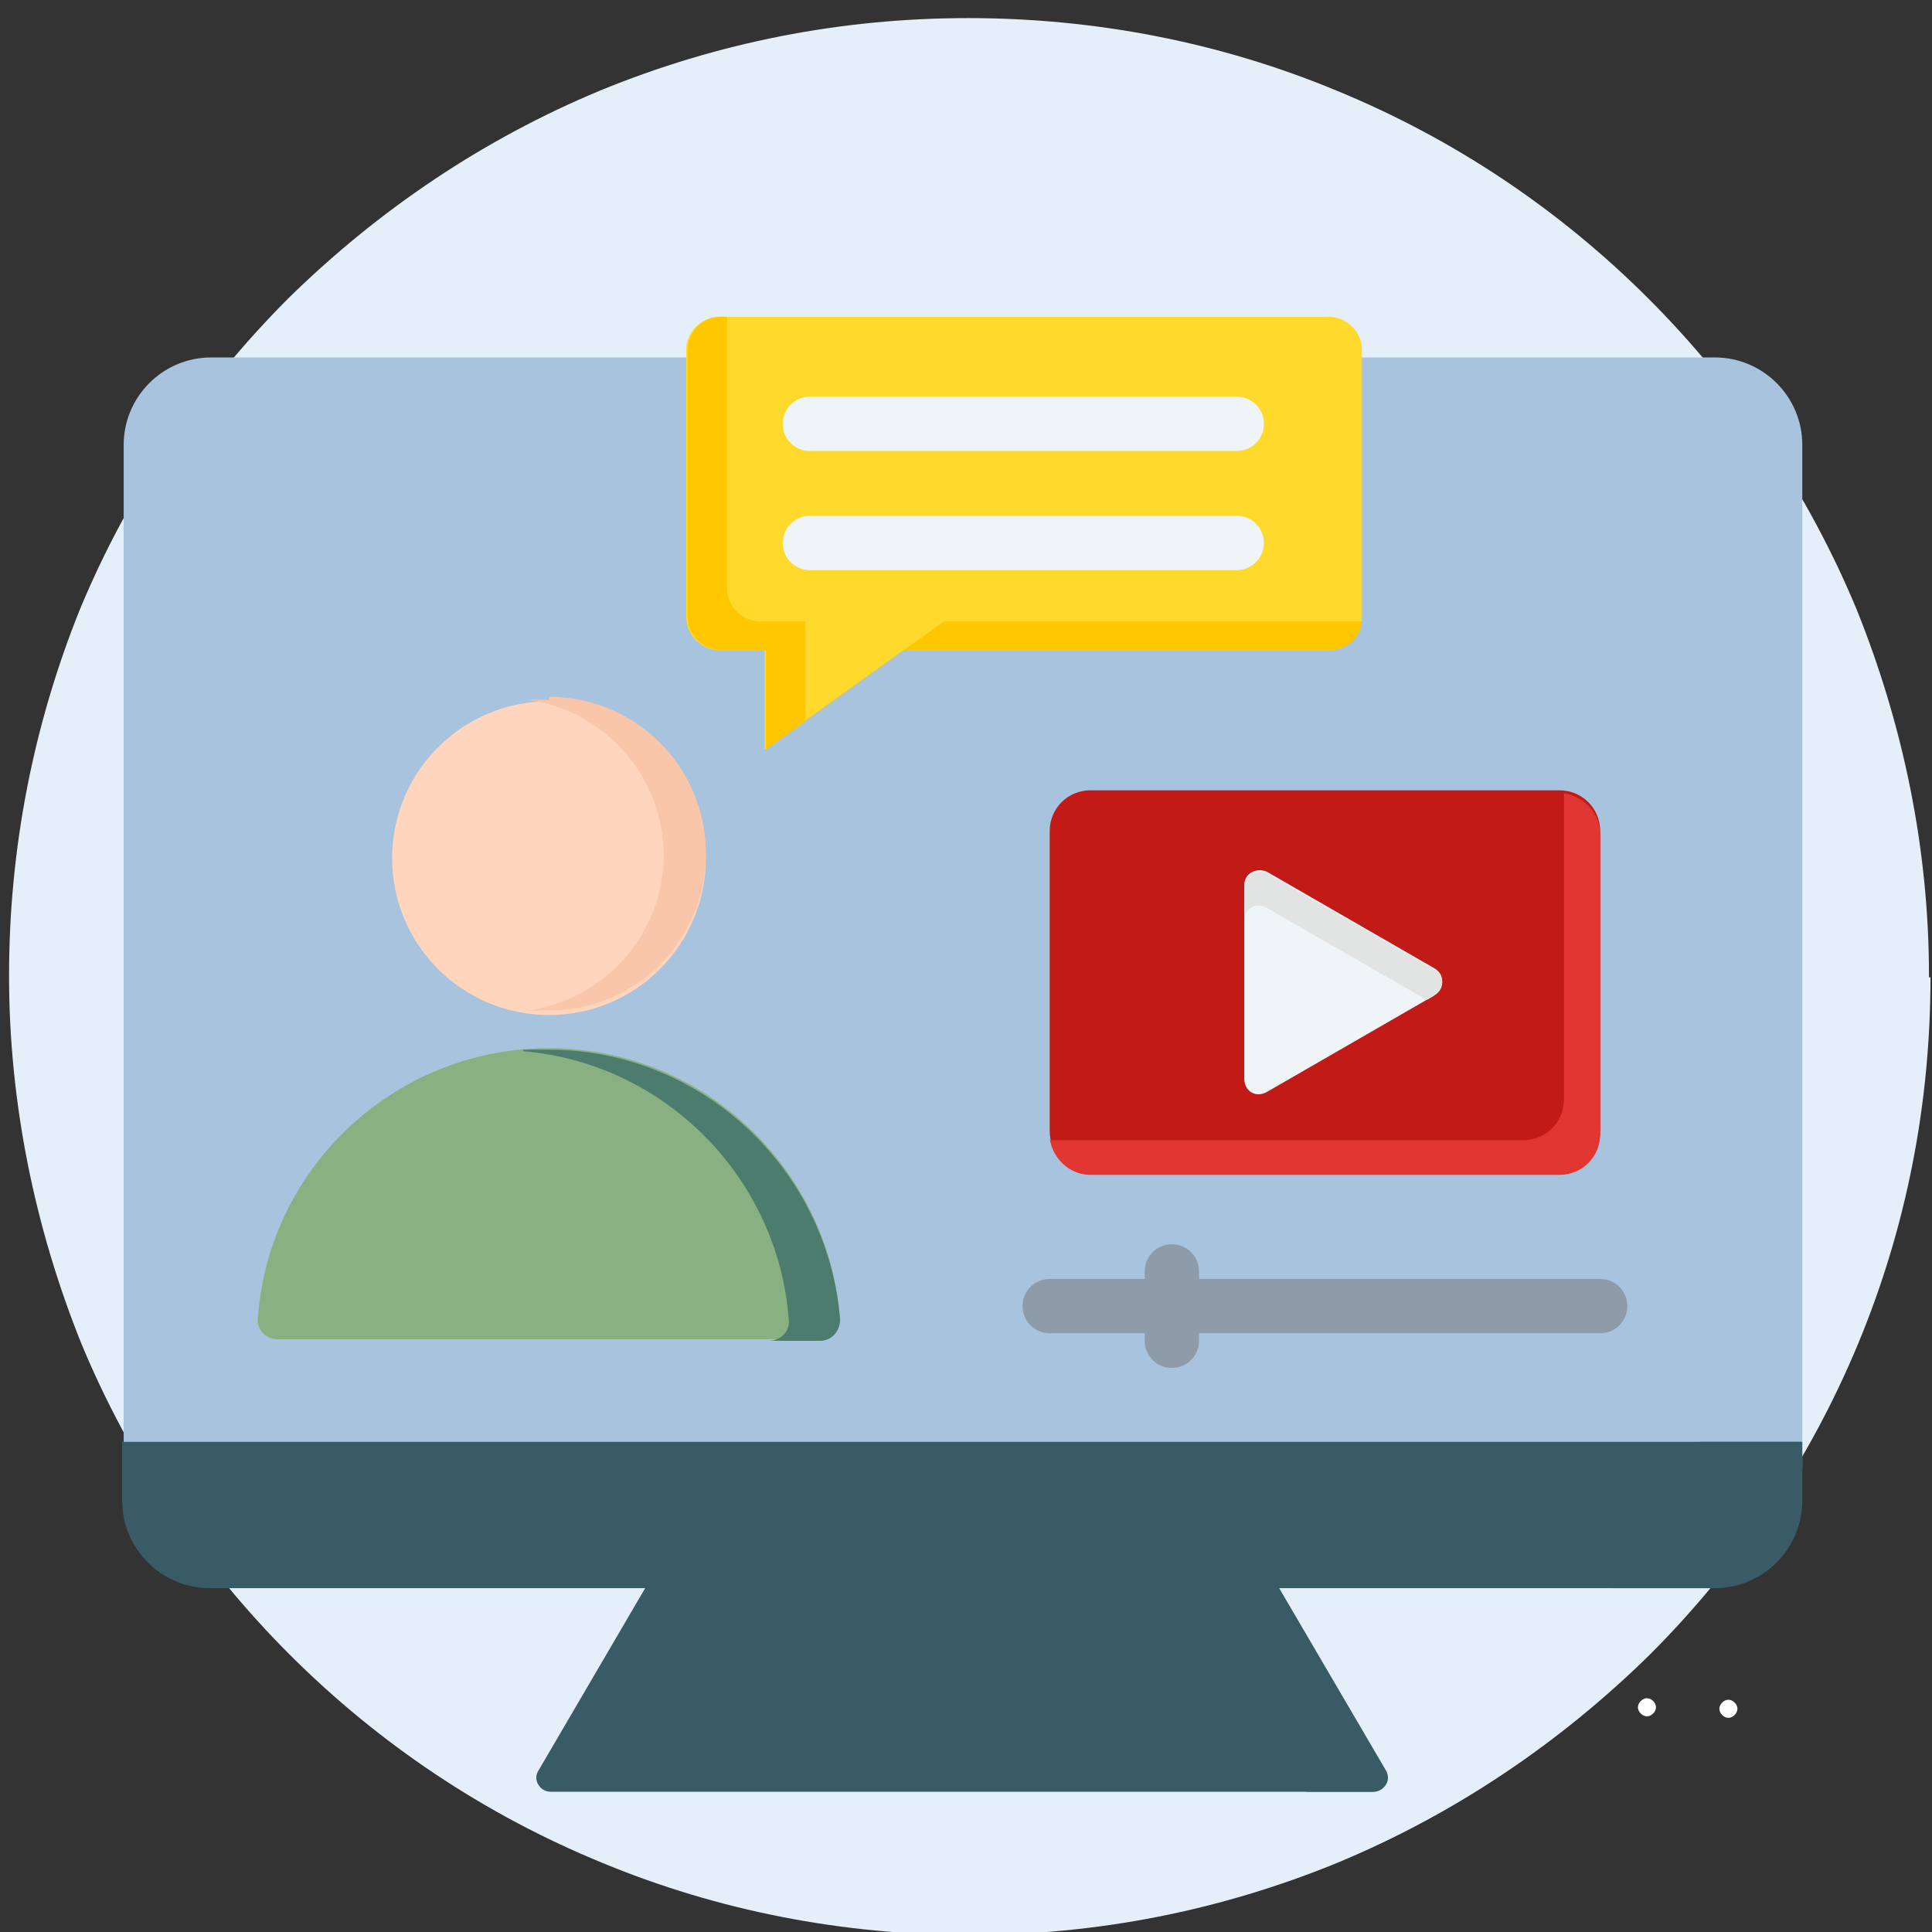 <?xml version="1.0" encoding="UTF-8"?>
<svg id="Layer_1" xmlns="http://www.w3.org/2000/svg" width="45.2mm" height="45.2mm" version="1.1" xmlns:xlink="http://www.w3.org/1999/xlink" viewBox="0 0 128.1 128.1">
  <rect x="0" y="0" width="128.1" height="128.1" fill="#333333" stroke="none"/>
  <!-- Generator: Adobe Illustrator 29.2.1, SVG Export Plug-In . SVG Version: 2.1.0 Build 116)  -->
  <defs>
    <style>
      .st0 {
        fill: #eff4f7;
      }

      .st0, .st1, .st2, .st3, .st4, .st5, .st6, .st7, .st8, .st9, .st10, .st11 {
        fill-rule: evenodd;
      }

      .st1 {
        fill: #4c7c6e;
      }

      .st2 {
        fill: #f9c6aa;
      }

      .st3 {
        fill: #e2e3e3;
      }

      .st12 {
        fill: #fff;
      }

      .st4 {
        fill: #a8c3dd;
      }

      .st5 {
        fill: #8d9ca8;
      }

      .st6 {
        fill: #ffc700;
      }

      .st13 {
        fill: #ffd6bd;
      }

      .st14 {
        fill: #e4effa;
      }

      .st7 {
        fill: #e13632;
      }

      .st8 {
        fill: #89b081;
      }

      .st9 {
        fill: #385b66;
      }

      .st10 {
        fill: #c21b17;
      }

      .st11 {
        fill: #ffda2d;
      }
    </style>
  </defs>
  <path id="Path" class="st14" d="M127.9,64.7h0c0-8.4-1.7-16.6-4.8-24.3-3.2-7.7-7.9-14.7-13.8-20.6s-12.9-10.6-20.7-13.8c-7.7-3.2-16-4.8-24.4-4.8s-16.6,1.6-24.4,4.8c-7.7,3.2-14.7,7.9-20.7,13.8-5.9,5.9-10.6,12.9-13.8,20.6-3.1,7.7-4.7,15.9-4.7,24.3h0c0,8.4,1.7,16.7,4.8,24.4,3.2,7.7,7.9,14.7,13.8,20.6,5.9,5.9,12.9,10.6,20.7,13.8,7.7,3.2,16,4.8,24.4,4.8s16.6-1.6,24.4-4.8c7.7-3.2,14.7-7.9,20.7-13.8,5.9-5.9,10.6-12.9,13.8-20.6,3.2-7.7,4.8-15.9,4.8-24.3h-.1Z"/>
  <path id="Path9" class="st12" d="M109.2,113.8c.3,0,.6-.3.6-.6s-.3-.6-.6-.6-.6.3-.6.6.3.6.6.6Z"/>
  <path id="Path10" class="st12" d="M114.6,113.9c.3,0,.6-.3.6-.6s-.3-.6-.6-.6-.6.3-.6.6.3.6.6.6Z"/>
  <path class="st9" d="M83,102.2l-38.7.5-8.6,14.7c-.4.6.1,1.4.8,1.4h54.6c.6,0,1.2-.7.8-1.4l-8.9-15.2Z"/>
  <path class="st9" d="M83,102.2h-4.5c0,0,8.8,15.2,8.8,15.2.4.6-.1,1.4-.8,1.4h4.5c.6,0,1.2-.7.8-1.4l-8.9-15.2Z"/>
  <path class="st4" d="M113.7,23.7c3.2,0,5.8,2.6,5.8,5.8v67.7c0,3.2-2.6,5.8-5.8,5.8H14c-3.2,0-5.8-2.6-5.8-5.8V29.5c0-3.2,2.6-5.8,5.8-5.8h99.7Z"/>
  <path class="st9" d="M119.5,95.6H8.1v3.9c0,3.2,2.6,5.8,5.8,5.8h99.7c3.2,0,5.8-2.6,5.8-5.8v-3.9Z"/>
  <path class="st9" d="M119.5,95.6h-6.8v3.9c0,3.2-2.6,5.8-5.8,5.8h6.8c3.2,0,5.8-2.6,5.8-5.8v-3.9Z"/>
  <g>
    <path class="st5" d="M79.5,88.9c0,1-.8,1.8-1.8,1.8s-1.8-.8-1.8-1.8v-.5h-6.3c-1,0-1.8-.8-1.8-1.8s.8-1.8,1.8-1.8h6.3v-.5c0-1,.8-1.8,1.8-1.8s1.8.8,1.8,1.8v.5h26.6c1,0,1.8.8,1.8,1.8s-.8,1.8-1.8,1.8h-26.6v.5Z"/>
    <path class="st10" d="M103.4,52.4h-31.1c-1.5,0-2.7,1.2-2.7,2.7v19.9c0,1.5,1.2,2.7,2.7,2.7h31.1c1.5,0,2.7-1.2,2.7-2.7v-19.9c0-1.5-1.2-2.7-2.7-2.7h0Z"/>
    <path class="st7" d="M69.6,75.5c.2,1.3,1.3,2.4,2.7,2.4h31.1c1.5,0,2.7-1.2,2.7-2.7v-19.9c0-1.4-1.1-2.5-2.4-2.7,0,.1,0,.2,0,.4v19.9c0,1.5-1.2,2.7-2.7,2.7h-31.1c-.1,0-.2,0-.3,0h0Z"/>
    <path class="st0" d="M95.1,66l-11.1,6.4c-.7.4-1.5,0-1.5-.9v-12.8c0-.8.8-1.2,1.5-.9l11.1,6.4c.7.4.7,1.3,0,1.7Z"/>
    <path class="st3" d="M95.1,66l-.5.3-10.6-6.1c-.7-.4-1.5,0-1.5.9v-2.3c0-.8.8-1.2,1.5-.9l11.1,6.4c.7.4.7,1.3,0,1.7Z"/>
  </g>
  <g>
    <path class="st8" d="M17.1,87.4c.7-10,9.1-17.9,19.3-17.9s18.5,7.9,19.3,17.9c0,.8-.6,1.4-1.3,1.4H18.4c-.8,0-1.4-.7-1.3-1.4h0Z"/>
    <path class="st1" d="M34.7,69.6c.6,0,1.1,0,1.7,0,10.1,0,18.5,7.9,19.3,17.9,0,.8-.6,1.4-1.3,1.4h-3.4c.8,0,1.4-.7,1.3-1.4-.7-9.4-8.2-17-17.6-17.8Z"/>
    <circle class="st13" cx="36.4" cy="56.9" r="10.4"/>
    <path class="st2" d="M36.4,46.4c-.5,0-1,0-1.4,0,5.1.7,9,5.1,9,10.3s-3.9,9.6-9,10.3c.5,0,.9,0,1.4,0,5.8,0,10.4-4.7,10.4-10.4,0-5.8-4.7-10.4-10.4-10.4Z"/>
  </g>
  <g>
    <path class="st11" d="M47.7,21h40.4c1.2,0,2.2,1,2.2,2.2v17.7c0,1.2-1,2.2-2.2,2.2h-28.2l-9.2,6.6v-6.6h-3c-1.2,0-2.2-1-2.2-2.2v-17.7c0-1.2,1-2.2,2.2-2.2Z"/>
    <path class="st6" d="M47.7,21h.5c0,0,0,.2,0,.3v17.7c0,1.2,1,2.2,2.2,2.2h3v6.6l9.2-6.6h27.7c-.1,1.1-1,1.9-2.1,1.9h-28.2l-9.2,6.6v-6.6h-3c-1.2,0-2.2-1-2.2-2.2v-17.7c0-1.2,1-2.2,2.2-2.2Z"/>
    <path class="st0" d="M53.7,37.8c-1,0-1.8-.8-1.8-1.8s.8-1.8,1.8-1.8h28.3c1,0,1.8.8,1.8,1.8s-.8,1.8-1.8,1.8h-28.3ZM53.7,29.9c-1,0-1.8-.8-1.8-1.8s.8-1.8,1.8-1.8h28.3c1,0,1.8.8,1.8,1.8s-.8,1.8-1.8,1.8h-28.3Z"/>
  </g>
</svg>